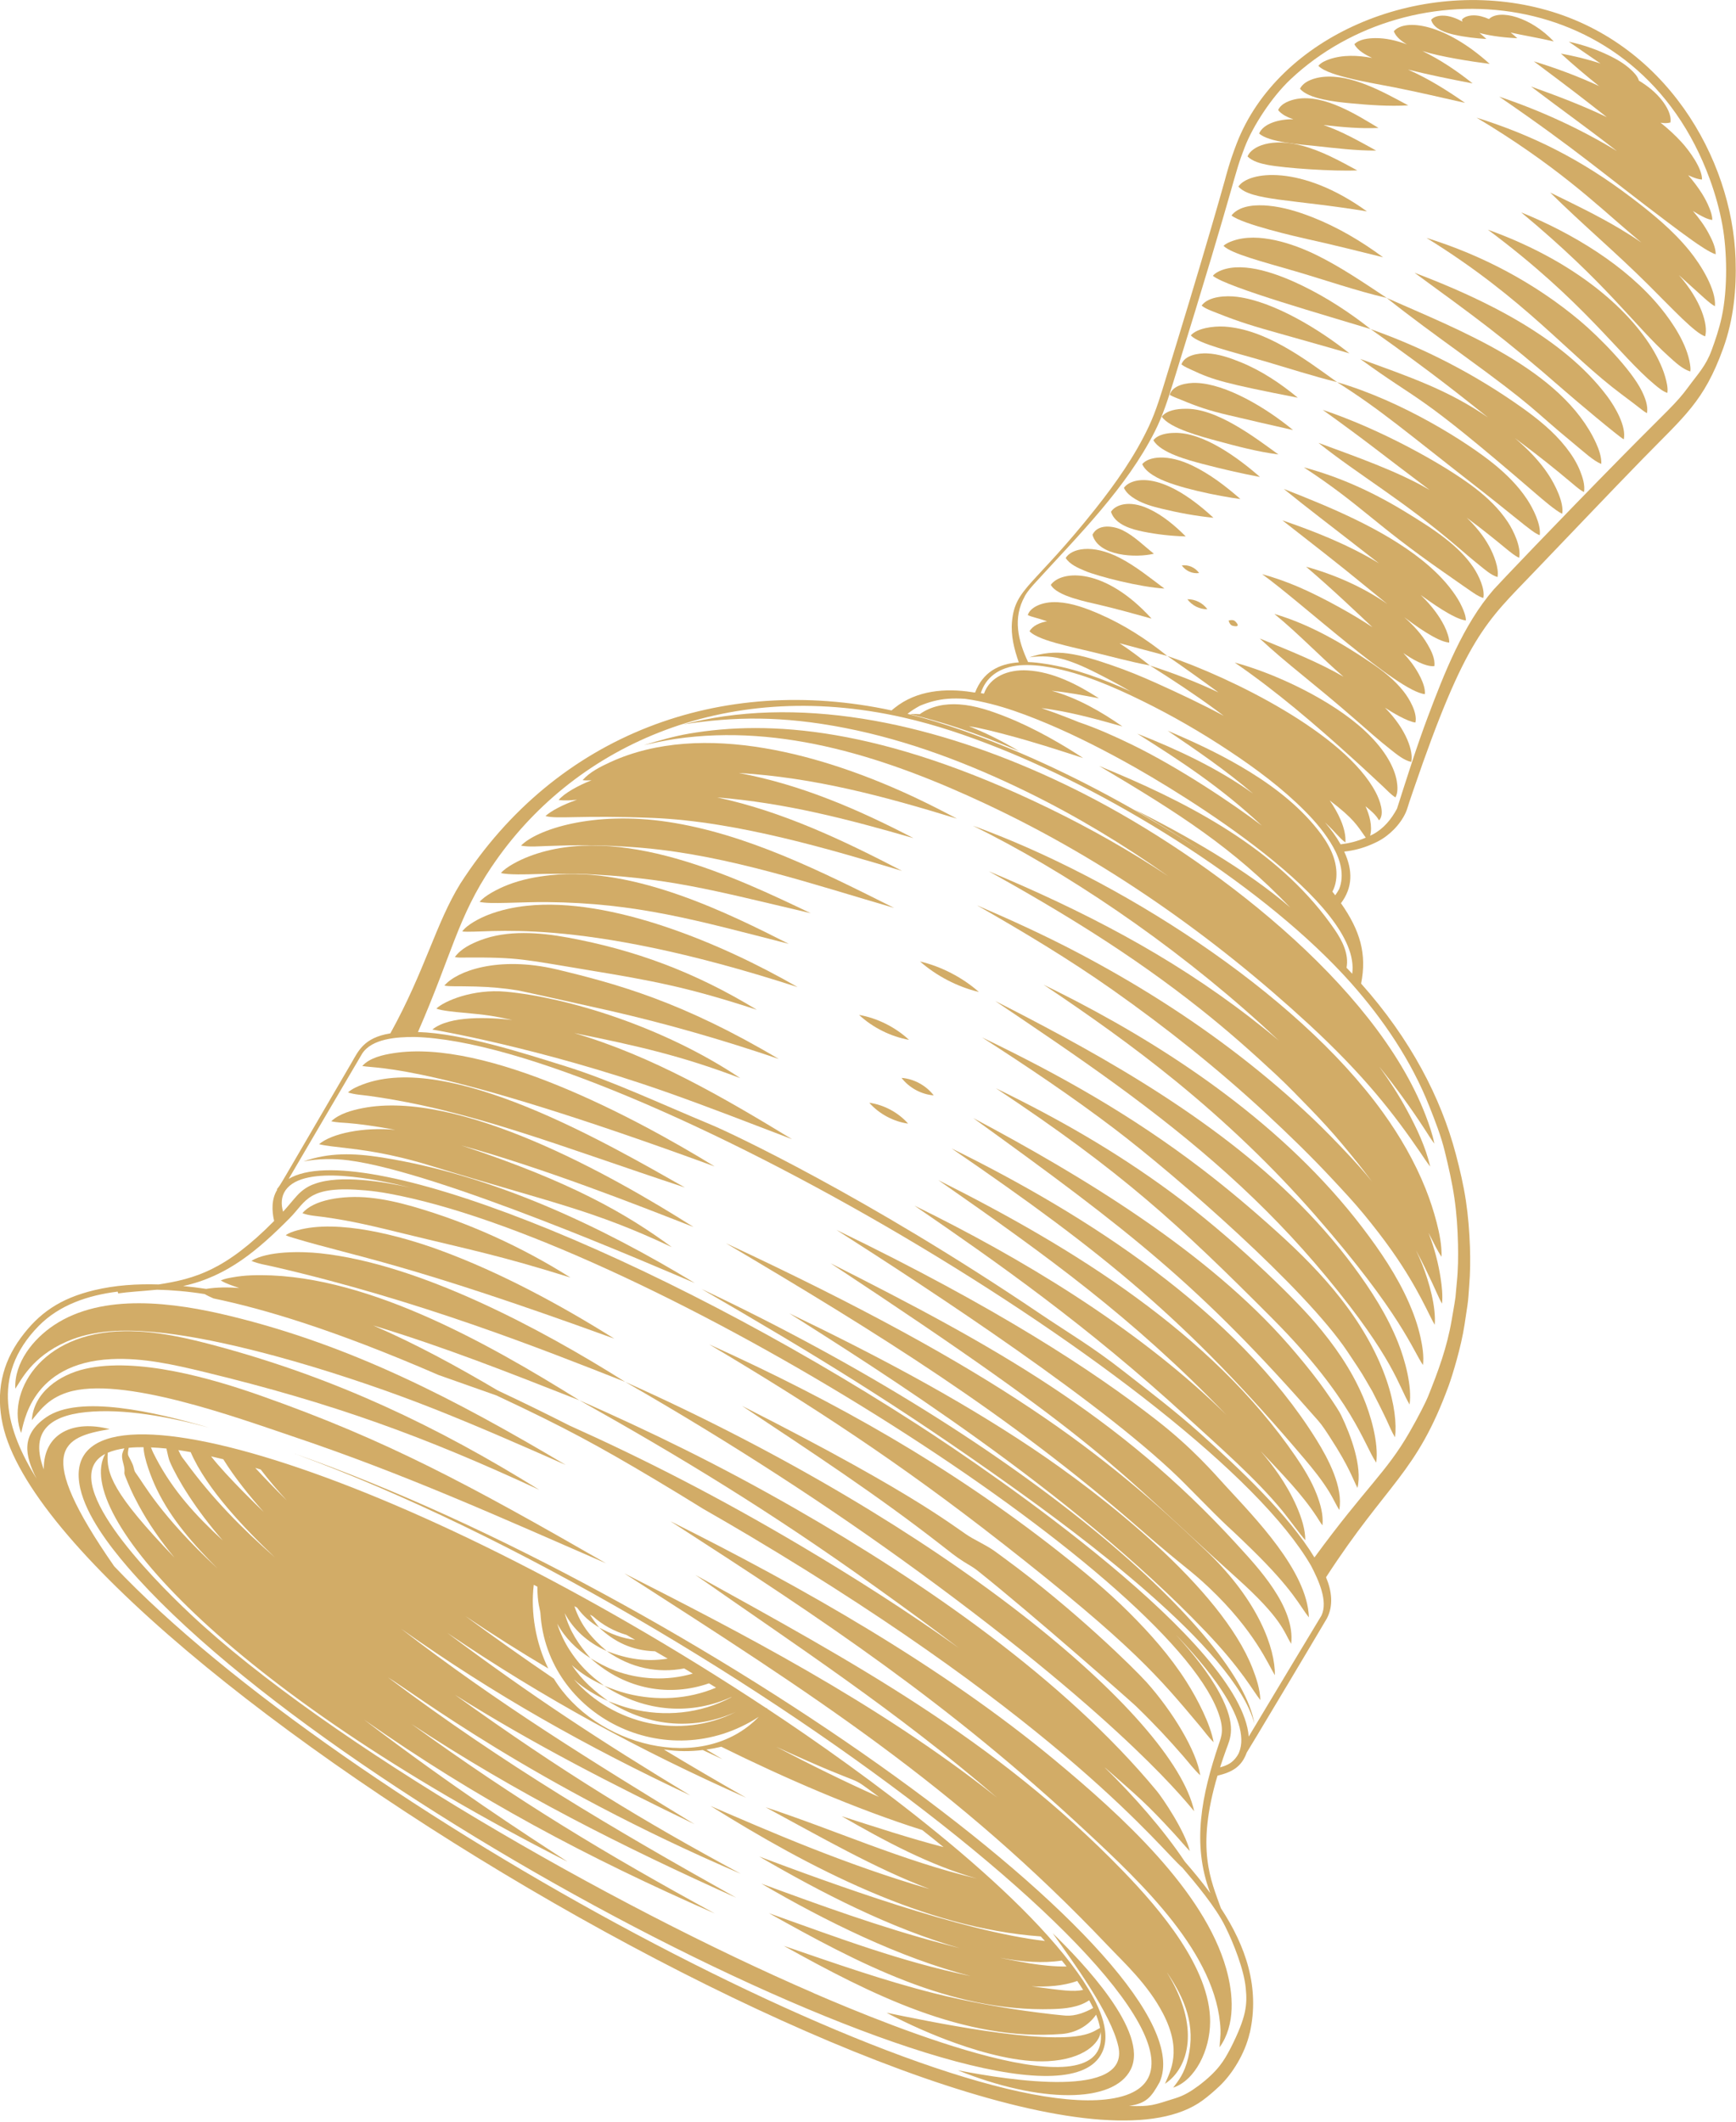 <svg width="568" height="694" viewBox="0 0 568 694" fill="none" xmlns="http://www.w3.org/2000/svg">
<g clip-path="url(#clip0_25_11282)">
<path fill-rule="evenodd" clip-rule="evenodd" d="M359.72 200.84C355.42 198.98 350.78 197.23 346.06 196.98C340.78 196.69 336.97 198.8 336.28 201.19C337.94 201.96 338.8 201.92 342.57 203.22C340.28 203.65 337.94 204.6 336.85 206.48C338.51 208.28 343.22 209.7 345.53 210.34C349.15 211.36 352.83 212.17 356.48 213.04C363.06 214.6 369.6 216.43 376.24 217.68C373.02 215.15 369.74 212.64 366.29 210.39C371.5 211.78 376.71 213.16 381.91 214.56C375.17 209.11 367.68 204.29 359.71 200.84" fill="#D2AC67"/>
<path fill-rule="evenodd" clip-rule="evenodd" d="M343.81 191.3C345.81 195 355.39 196.82 359.91 197.89C365.58 199.24 371.18 200.78 376.78 202.35C361.51 185.52 347.34 186.42 343.81 191.3Z" fill="#D2AC67"/>
<path fill-rule="evenodd" clip-rule="evenodd" d="M446.91 239.37C435.77 228.82 416.71 220.09 403.98 216.72C417.61 226.08 430.24 236.93 442.49 248.01C447.29 252.35 450.77 255.65 452.62 257.36C453.87 258.52 455.11 259.93 456.58 260.83C457.45 259.25 457.29 257.12 457 255.41C456.28 251.39 453.63 245.74 446.92 239.38" fill="#D2AC67"/>
<path fill-rule="evenodd" clip-rule="evenodd" d="M355 186.74C359.31 188.56 373.06 192.06 380.99 192.52C376.33 189.04 371.74 185.29 366.57 182.58C357.2 177.68 350.46 179.5 348.69 182.52C350.01 184.63 352.81 185.82 355.01 186.74" fill="#D2AC67"/>
<path fill-rule="evenodd" clip-rule="evenodd" d="M388.5 196.01C390 198.06 392.5 199.32 395.04 199.28C393.55 197.23 391.04 195.96 388.5 196.01Z" fill="#D2AC67"/>
<path fill-rule="evenodd" clip-rule="evenodd" d="M403.9 203.04C403.33 202.72 402.59 202.79 401.99 202.99C402.13 203.6 402.46 204.27 403.03 204.59C403.31 204.74 404.71 205.04 404.94 204.64C405.17 204.23 404.18 203.2 403.9 203.04Z" fill="#D2AC67"/>
<path fill-rule="evenodd" clip-rule="evenodd" d="M377.54 181.12C374.23 178.51 371.15 175.35 367.34 173.46C364.4 172 359.22 171.22 357.45 174.91C359.39 182.01 371.79 182.53 377.54 181.12Z" fill="#D2AC67"/>
<path fill-rule="evenodd" clip-rule="evenodd" d="M386.67 184.95C387.95 186.76 390.13 187.73 392.33 187.44C391.07 185.63 388.86 184.65 386.67 184.95Z" fill="#D2AC67"/>
<path fill-rule="evenodd" clip-rule="evenodd" d="M459.11 226C456.23 222.37 452.53 219.48 448.72 216.89C438.81 210.17 428.36 204.16 416.97 200.82C425.04 207.42 432.21 215.04 439.58 221.35C431.48 216.65 421.97 212.84 412.18 208.85C421.49 217.53 429.43 223.11 443.92 235.77C447.6 238.98 451.25 242.25 455.1 245.26C457.01 246.75 459.3 248.69 461.73 249.22C462.54 246.02 460.3 238.69 453.14 231.48C455.36 232.94 460.54 236.07 463.11 236.33C463.81 233.2 461.2 228.6 459.11 225.99" fill="#D2AC67"/>
<path fill-rule="evenodd" clip-rule="evenodd" d="M363.5 167.41C364.87 171.65 370.3 173.15 374.11 173.91C378.64 174.82 383.33 175.34 387.95 175.46C384.44 171.92 380.4 168.54 375.86 166.43C369.33 163.39 364.83 165.21 363.5 167.42" fill="#D2AC67"/>
<path fill-rule="evenodd" clip-rule="evenodd" d="M466.2 227.03C466.49 223.95 463.74 219.34 461.89 216.86C461.04 215.73 460.12 214.65 459.16 213.61C461.7 215.39 466.21 218.15 469.3 217.9C469.64 215.49 468.27 212.8 467.09 210.78C465.12 207.39 462.39 204.47 459.46 201.89C462.42 204.12 470.14 209.9 474.17 210.19C474.22 209.3 473.96 208.37 473.7 207.54C473.11 205.64 472.18 203.87 471.12 202.19C469.36 199.41 467.19 196.9 464.83 194.61C467.82 196.76 475.73 202.54 479.62 202.95C479.62 201.45 478.95 199.86 478.35 198.52C477.54 196.71 476.45 195.01 475.28 193.41C472.46 189.54 468.95 186.16 465.22 183.18C452.44 172.98 435.31 165.9 420.04 159.93C428.78 167 433.07 170.14 451.17 184.25C440.81 177.95 429.5 173.6 419.58 170.2C443.92 189.2 438.75 185.28 453.91 197.56C446.04 192.04 436.54 187.89 427.34 185.38C435.93 192.69 444.23 200.65 449.07 205.18C443.67 201.52 433.17 195.55 424.77 191.95C420.92 190.3 416.99 188.92 412.95 187.8C425.83 197.06 457.38 226.24 466.21 227.05" fill="#D2AC67"/>
<path fill-rule="evenodd" clip-rule="evenodd" d="M367.74 159.58C368.47 161.23 370.12 162.47 371.64 163.36C374.17 164.84 377.02 165.65 379.84 166.34C385.47 167.71 391.26 168.79 397.03 169.36C379.25 152.91 369.67 156.7 367.74 159.58Z" fill="#D2AC67"/>
<path fill-rule="evenodd" clip-rule="evenodd" d="M373.73 151.83C374.58 153.8 376.74 155.22 378.56 156.2C384.62 159.5 399 162.35 405.85 163.23C401.09 159.06 395.9 155.08 390.18 152.32C382.09 148.4 375.77 149.3 373.72 151.83" fill="#D2AC67"/>
<path fill-rule="evenodd" clip-rule="evenodd" d="M384.34 141.6C382.08 141.6 378.86 142.06 377.38 144C379.66 148.11 388.9 150.55 393.4 151.73C399.63 153.37 405.92 154.82 412.25 156.02C405.14 149.78 393.76 141.4 384.35 141.59" fill="#D2AC67"/>
<path fill-rule="evenodd" clip-rule="evenodd" d="M397.91 144.13C404.61 145.95 411.38 147.76 418.28 148.65C411.1 143.49 398.01 133.29 387.59 133.72C385.2 133.72 381.69 134.21 380.12 136.29C382.7 140.13 393.44 142.91 397.91 144.13Z" fill="#D2AC67"/>
<path fill-rule="evenodd" clip-rule="evenodd" d="M472.55 187.29C482.46 194.2 483.28 194.96 485.33 195.59C485.92 192.65 483.85 188.26 482.1 185.64C479.63 181.95 476.38 178.87 472.9 176.16C468.78 172.94 464.29 170.17 459.83 167.44C449.22 160.96 438.32 155.99 426.6 152.87C445.62 165.36 448.89 170.81 472.54 187.29" fill="#D2AC67"/>
<path fill-rule="evenodd" clip-rule="evenodd" d="M401.96 135.8C408.99 137.44 416.02 139.1 423.07 140.67C414.28 133.39 401.17 125.56 391.35 125.25C388.55 125.16 383.64 125.86 382.73 129.15C383.88 129.84 385.24 130.27 386.47 130.79C391.8 133.02 395.69 134.34 401.96 135.8Z" fill="#D2AC67"/>
<path fill-rule="evenodd" clip-rule="evenodd" d="M493.29 170.68C490.45 166.37 486.68 162.78 482.61 159.65C472.39 151.79 451.19 140.16 432.78 134.07C447.23 144.41 451.92 148.37 467.75 160.26C457.26 154.12 443.85 149.47 431.38 144.86C444.85 155.57 458.72 163.37 476.72 178.73C479.13 180.79 481.54 182.88 484.02 184.86C485.78 186.26 487.77 188.08 489.97 188.75C490.52 185.89 488.74 181.45 487.31 178.8C485.4 175.26 482.78 172.11 479.88 169.31C491.99 178.35 494.47 181.36 497.05 182.44C497.78 179 495.27 173.67 493.3 170.68" fill="#D2AC67"/>
<path fill-rule="evenodd" clip-rule="evenodd" d="M424.62 130.09C419.04 125.45 412.8 121.29 406.07 118.53C402.53 117.08 398.69 115.73 394.84 115.59C392.12 115.49 387.61 116.14 386.55 119.2C387.59 120.01 388.92 120.54 390.1 121.09C396.84 124.27 401.05 125.49 424.62 130.09Z" fill="#D2AC67"/>
<path fill-rule="evenodd" clip-rule="evenodd" d="M484.88 160.62C488.29 163.28 491.65 165.99 495.01 168.7C500.88 173.43 502.29 174.5 503.78 175.06C504.28 171.59 501.58 166.22 499.53 163.16C496.65 158.86 492.95 155.18 488.96 151.92C480.32 144.86 459.09 131.28 437.46 125C451.74 134.02 459.62 140.94 484.88 160.63" fill="#D2AC67"/>
<path fill-rule="evenodd" clip-rule="evenodd" d="M413.38 118.04C421.4 120.39 429.35 122.97 437.47 124.99C426.73 117.24 414.03 107.72 400.68 106.83C396.85 106.61 391.58 107.38 389.62 109.72C392.25 112.51 403.24 115.07 413.39 118.05" fill="#D2AC67"/>
<path fill-rule="evenodd" clip-rule="evenodd" d="M418.47 109.04C426.16 111.19 433.84 113.39 441.52 115.58C431.55 107.63 416.73 98.64 404.87 97.1C401.13 96.61 395.51 96.92 393.26 99.82C393.22 99.87 393.19 99.91 393.16 99.96C394.56 101.09 396.51 101.72 398.16 102.38C405.62 105.38 410.81 106.89 418.47 109.04Z" fill="#D2AC67"/>
<path fill-rule="evenodd" clip-rule="evenodd" d="M486.92 136.59C473.85 127.62 462.04 123.58 445.04 117.4C465.54 132.33 462.52 127.01 502.47 161.44C504.49 163.18 509.09 167.16 511.13 168.05C511.79 164.49 508.84 158.59 506.67 155.29C503.68 150.72 499.8 146.85 495.67 143.31C499.61 146.27 504.72 150.1 510.07 154.5C515.49 158.95 516.66 160.17 518.27 160.95C518.66 158.66 517.8 156.08 516.97 153.99C515.85 151.18 514.17 148.61 512.31 146.24C508.28 141.13 503.11 136.98 497.83 133.23C482.68 122.48 466 113.85 448.47 107.66C469.93 122.83 478.65 130.07 486.92 136.6" fill="#D2AC67"/>
<path fill-rule="evenodd" clip-rule="evenodd" d="M448.47 107.65C441.56 102.19 434.04 97.29 426.11 93.44C418.66 89.82 407.21 85.4 399.55 88.44C398.57 88.83 397.5 89.38 396.84 90.22C401.33 93.97 434.54 103.37 448.47 107.65Z" fill="#D2AC67"/>
<path fill-rule="evenodd" clip-rule="evenodd" d="M514.46 144.71C518.01 147.63 521.46 150.85 523.92 151.74C524.05 149.53 523.12 146.92 522.22 144.96C511.17 120.76 477.24 107.89 453.72 97.46C461.59 103.72 469.71 109.62 477.85 115.53C503.45 134.13 500.87 133.54 514.46 144.71Z" fill="#D2AC67"/>
<path fill-rule="evenodd" clip-rule="evenodd" d="M423.51 88.64C433.34 91.51 443.91 95.18 453.73 97.45C446.3 92.54 438.91 87.46 430.91 83.51C423.03 79.62 411.64 75.85 403.37 78.78C402.33 79.15 401.13 79.63 400.32 80.42C402.92 83.01 413.24 85.64 423.5 88.64" fill="#D2AC67"/>
<path fill-rule="evenodd" clip-rule="evenodd" d="M525.81 129.55C511.27 110.21 485.3 97.73 462.82 89.22C482.25 103.44 491.5 109.95 511.71 127.64C515.47 130.93 529.62 142.83 531.28 143.71C532.18 139.49 528.49 133.12 525.81 129.55Z" fill="#D2AC67"/>
<path fill-rule="evenodd" clip-rule="evenodd" d="M428.44 78.36C436.5 80.16 444.51 82.16 452.52 84.15C445.39 78.87 437.54 74.23 429.24 70.99C424.72 69.23 419.91 67.75 415.06 67.29C411.27 66.93 406.04 67.07 403.24 70.1C403.13 70.22 403.02 70.35 402.93 70.49C406.59 73.38 423.97 77.37 428.44 78.37" fill="#D2AC67"/>
<path fill-rule="evenodd" clip-rule="evenodd" d="M537.17 127.88C533.7 120.84 523.18 110.17 516.95 104.94C502.26 92.62 485.03 83.49 466.74 77.82C499.34 98 513.04 115.93 530.6 129C537.68 134.27 537.36 134.3 538.86 135.15C539.33 132.75 538.2 129.97 537.17 127.88Z" fill="#D2AC67"/>
<path fill-rule="evenodd" clip-rule="evenodd" d="M447.24 69.14C425.75 53.62 408.4 56.06 405.19 61.04C409.31 65.64 422.79 65.13 447.24 69.14Z" fill="#D2AC67"/>
<path fill-rule="evenodd" clip-rule="evenodd" d="M544.84 123.28C544.3 121.33 543.48 119.43 542.59 117.61C535.89 104.04 517.97 86.3 486.83 75.14C518.36 98.62 529.81 116.23 541.45 125.86C542.66 126.86 544.03 128.01 545.54 128.52C545.8 126.83 545.29 124.89 544.84 123.28Z" fill="#D2AC67"/>
<path fill-rule="evenodd" clip-rule="evenodd" d="M444.09 55.74C438.28 52.59 432.38 49.33 425.96 47.63C416.18 45.03 409.55 47.78 408.17 51.17C409.79 52.81 412.55 53.51 414.73 53.93C420.51 55.03 436.28 56.09 444.09 55.74Z" fill="#D2AC67"/>
<path fill-rule="evenodd" clip-rule="evenodd" d="M543.39 100.76C532.05 86.83 514.29 76.18 497.71 69.47C525.88 92.85 534.51 106.25 546.13 116.7C548.11 118.48 550.43 120.71 553.05 121.51C553.19 120.68 553.06 119.8 552.93 118.98C551.91 112.6 547.45 105.75 543.39 100.76Z" fill="#D2AC67"/>
<path fill-rule="evenodd" clip-rule="evenodd" d="M430.61 47.78C437.13 48.47 443.69 49.3 450.27 49.25C444.69 46.19 439.06 42.95 433.01 40.89C439.11 41.58 445.15 42.13 451.03 41.85C444.32 37.82 433.35 30.74 424.26 32.37C422.1 32.76 419.15 33.8 418.19 36C419.35 37.5 421.35 38.4 423.17 39.01C418.52 38.94 413.37 40.4 411.97 43.66C415.06 46.56 425.62 47.25 430.62 47.78" fill="#D2AC67"/>
<path fill-rule="evenodd" clip-rule="evenodd" d="M441.78 33.78C448.07 34.36 454.44 34.83 460.76 34.47C452.51 30.04 442.15 24.19 432.83 25.16C430.26 25.43 426.58 26.48 425.34 29.04C428.17 32.39 437 33.33 441.77 33.77" fill="#D2AC67"/>
<path fill-rule="evenodd" clip-rule="evenodd" d="M533.61 64.52C517.46 52.26 501.68 44.31 483.11 38.48C508.98 53.95 522.37 66.86 532.53 75.51C534.03 76.79 535.53 78.06 537.03 79.33C534.73 77.73 532.37 76.24 529.99 74.82C522.62 70.44 514.9 66.72 507.2 62.98C518.57 74.15 528.37 82.27 539.4 93.25C547.49 101.3 554.47 108.86 557.9 110.03C558.97 106.34 556.61 98.24 549.3 89.98C557.6 97.43 559.31 99.23 561.11 100.16C561.56 94.81 556.61 86.74 552.74 81.98C547.28 75.25 540.48 69.73 533.61 64.51" fill="#D2AC67"/>
<path fill-rule="evenodd" clip-rule="evenodd" d="M441.14 25.51C446.03 26.76 451.04 27.55 455.99 28.53C463.81 30.08 471.58 31.89 479.35 33.65C473.44 29.54 467.29 25.67 460.69 22.77C467.68 24.5 474.75 25.94 481.82 27.28C476.76 23.24 471.26 19.52 465.39 16.69C471.19 18.54 481.15 20.1 487.41 20.9C472.87 7.74 459.75 5.95 456.04 10.22C456.71 12.09 458.63 13.52 460.34 14.52C457.02 13.29 453.5 12.43 449.95 12.47C447.74 12.5 444.76 12.8 443.13 14.46C444.2 16.55 446.83 17.95 448.94 18.96C444.28 18.05 439.33 17.87 434.88 19.41C433.69 19.82 432.17 20.5 431.36 21.53C433.21 23.51 438.5 24.84 441.12 25.51" fill="#D2AC67"/>
<path fill-rule="evenodd" clip-rule="evenodd" d="M475.86 11.36C479.28 12.13 482.83 12.54 486.33 12.75C485.6 12.07 484.83 11.4 484.05 10.76C486.42 11.45 490.65 12.23 496.45 12.51C495.75 11.87 495.02 11.24 494.26 10.64C497.44 11.4 503.59 12.41 508.38 13.56C500.88 5.6 490.64 2.87 487.17 6.23C485.53 5.51 483.77 4.98 481.97 5.03C480.7 5.06 479.15 5.41 478.3 6.44C478.36 6.66 478.44 6.87 478.54 7.07C476.5 5.99 474.27 5.07 471.94 5.11C470.67 5.13 469.11 5.46 468.26 6.48C469.07 9.55 473.21 10.77 475.86 11.37" fill="#D2AC67"/>
<path fill-rule="evenodd" clip-rule="evenodd" d="M523.37 28.23C516.42 24.99 509.2 22.3 501.86 20.07C514.65 29.64 517.67 31.98 525.72 38.31C517.64 34.43 509.39 31.33 500.93 28.3C511.15 36.07 518.89 41.52 529.05 49.42C516.95 42.06 503.9 36.11 490.53 31.62C516.64 49.56 523.9 56.35 545.94 72.92C548.52 74.86 551.1 76.79 553.73 78.65C555.49 79.89 559.4 82.62 561.36 83.17C561.36 80.9 560.19 78.49 559.16 76.54C557.75 73.86 555.94 71.4 553.98 69.11C553.95 69.07 553.92 69.04 553.88 69C554.5 69.39 555.12 69.77 555.76 70.13C557.11 70.88 558.68 71.75 560.24 71.95C560.26 70.61 559.76 69.21 559.27 67.99C558.63 66.38 557.82 64.85 556.91 63.39C555.57 61.24 554.02 59.22 552.35 57.31C552.98 57.6 553.62 57.88 554.27 58.11C555.1 58.41 555.99 58.69 556.88 58.72C556.97 55.08 552.75 49.32 550.23 46.55C548.11 44.23 545.79 42.1 543.32 40.14C544.42 40.32 545.52 40.35 546.54 40.07C546.95 37.59 545.32 34.83 543.87 32.94C541.82 30.25 539.11 28.12 536.22 26.37C535.86 24.98 534.59 23.69 533.59 22.77C531.54 20.87 529.09 19.42 526.58 18.21C522.39 16.17 517.86 14.61 513.29 13.64C516.75 16.01 520.18 18.42 523.66 20.77C519.42 19.37 515.05 18.32 510.71 17.53C514.78 21.23 519.01 24.82 523.34 28.27" fill="#D2AC67"/>
<path fill-rule="evenodd" clip-rule="evenodd" d="M317.22 237.63C317.15 237.6 317.08 237.58 317.01 237.55C321.23 238.21 325.4 239.32 329.51 240.4C337.9 242.6 346.15 245.27 354.4 247.96C350.75 245.55 347 243.29 343.17 241.17C338.61 238.65 333.92 236.36 329.07 234.44C324.22 232.53 319.14 230.76 313.9 230.41C309.32 230.1 304.69 230.9 300.92 233.61C299.86 233.53 298.78 233.51 297.71 233.58C302.82 234.81 307.88 236.25 312.87 237.88C319.84 240.16 326.69 242.8 333.43 245.7C328.24 242.6 322.83 239.82 317.21 237.63" fill="#D2AC67"/>
<path fill-rule="evenodd" clip-rule="evenodd" d="M187.97 337.93C208.82 342.15 223.02 345.37 242.22 352.66C217 335.73 185.33 326.18 165.49 324.38C154.72 323.4 145.29 327.45 142.77 329.91C144.54 330.62 149.23 331.04 151.12 331.21C159.06 331.94 161.42 332.26 167.56 333.63C160.24 332.77 147.17 332.1 141.45 336.76C141.45 336.76 176.53 342.63 217.71 357.1C231.62 361.99 245.36 367.37 259.13 372.62C236.68 358.94 213.42 345.43 187.97 337.94" fill="#D2AC67"/>
<path fill-rule="evenodd" clip-rule="evenodd" d="M388.46 463.62C398.66 472.98 411.03 483.73 419.6 494.21C421.89 497.01 425.63 502.25 427.08 503.77C427.11 497.18 422.4 488.11 418.37 482.27C416.55 479.62 414.56 477.1 412.48 474.65C419.74 482.41 425.99 488.7 430.88 496.2C431.48 497.12 432.03 498.08 432.69 498.95C433.05 495.52 432.01 491.88 430.78 488.72C429.06 484.31 426.56 480.26 423.9 476.37C396.28 436.05 351.26 408.18 306.99 386.01C343.02 411.11 370.32 430.77 401.22 462.76C400.5 462.06 399.78 461.36 399.06 460.67C371.03 433.75 333.95 411.34 299.18 394.35C325.76 412.6 355.48 433.35 388.46 463.61" fill="#D2AC67"/>
<path fill-rule="evenodd" clip-rule="evenodd" d="M181.99 317.05C162.88 312.6 149.39 317.66 145.4 322.38C147.28 322.76 149.3 322.51 155.7 322.69C160.3 322.82 164.9 323.21 169.44 323.96C170.69 324.17 198.99 330.48 199.84 330.68C218.45 334.94 236.73 340.22 254.79 346.38C223.29 327.66 201.86 321.81 181.98 317.05" fill="#D2AC67"/>
<path fill-rule="evenodd" clip-rule="evenodd" d="M297.12 367.53C293.94 363.9 289.2 361.36 284.42 360.71C287.62 364.34 292.33 366.87 297.12 367.53Z" fill="#D2AC67"/>
<path fill-rule="evenodd" clip-rule="evenodd" d="M426.64 477C429.63 480.53 432.54 484.13 434.96 488.08C436.12 489.97 437.03 492.01 438.19 493.9C439.55 486.57 434.62 477.18 430.68 470.86C404.59 428.95 355.63 397.41 311.33 375.64C361.22 409.81 388.37 431.85 426.64 477Z" fill="#D2AC67"/>
<path fill-rule="evenodd" clip-rule="evenodd" d="M191.54 317.17C213.57 320.77 225.21 322.96 247.63 330.3C227.19 317.83 207.56 310.69 185.78 306.67C176.51 304.96 166.01 304.16 157.18 307.54C154.22 308.67 150.68 310.37 148.83 313.07C149.97 313.29 151.16 313.22 152.31 313.21C169.87 313.08 171.51 313.88 191.54 317.16" fill="#D2AC67"/>
<path fill-rule="evenodd" clip-rule="evenodd" d="M305.5 358.3C303.03 355.06 299.03 352.88 294.97 352.57C297.45 355.81 301.43 357.97 305.5 358.3Z" fill="#D2AC67"/>
<path fill-rule="evenodd" clip-rule="evenodd" d="M318.38 365.68C369.92 402.85 392.44 420.33 431.24 464.63C432.71 466.31 433.9 468.2 435.12 470.07C441.59 479.99 442.66 483.92 444.15 486.68C445.8 479.7 441.95 469.42 438.82 462.94C437.67 460.55 432.94 453.88 431.59 452.09C428.5 447.97 425.23 444.01 421.85 440.12C395.18 409.48 354.12 384.67 318.37 365.68" fill="#D2AC67"/>
<path fill-rule="evenodd" clip-rule="evenodd" d="M260.97 322.88C236.35 308.66 199.77 293.3 172.28 296.29C168 296.75 163.75 297.68 159.73 299.24C157.04 300.28 152.82 302.43 151.24 304.67C158.8 305.58 187.28 298.98 260.97 322.88Z" fill="#D2AC67"/>
<path fill-rule="evenodd" clip-rule="evenodd" d="M281.08 331.97C285.53 336.11 291.44 339.06 297.42 340.13C292.99 335.99 287.05 333.02 281.08 331.97Z" fill="#D2AC67"/>
<path fill-rule="evenodd" clip-rule="evenodd" d="M445.89 456.72C442.09 447.85 436.47 439.81 430.2 432.52C422.32 423.37 402.6 404.28 383.17 390C364.52 376.29 346.13 365.85 325.85 355.97C367.15 383.39 385.33 400.19 416.31 431.29C442.69 457.78 446.25 472.53 450.29 478.42C451.14 471.94 448.48 462.75 445.9 456.72" fill="#D2AC67"/>
<path fill-rule="evenodd" clip-rule="evenodd" d="M178.89 295.07C208.37 295.34 227.87 301.02 258.07 308.73C239.14 299.14 207.61 283.27 180.25 286.25C175.42 286.77 170.69 287.67 166.15 289.44C162.81 290.74 158.6 292.97 156.92 294.99C160.03 295.85 170.52 294.99 178.89 295.07Z" fill="#D2AC67"/>
<path fill-rule="evenodd" clip-rule="evenodd" d="M438.72 424.8C432.51 416.88 425.38 409.75 417.92 403.02C409.9 395.78 401.63 388.77 393.04 382.22C370 364.65 346.92 351.65 321.31 339.33C336.11 348.85 350.7 358.64 364.72 369.29C384.74 384.5 427.06 421.39 440.92 442.17C446.74 450.89 445.2 448.61 449 455.09C450.62 458.23 452.22 461.38 453.72 464.57C454.6 466.43 455.35 468.39 456.44 470.13C457.51 461.41 453.9 444.18 438.72 424.81" fill="#D2AC67"/>
<path fill-rule="evenodd" clip-rule="evenodd" d="M175.09 285.92C179.82 285.76 184.54 285.84 189.27 285.8C218.45 286.98 232.63 291.06 265.24 298.7C240.82 287 202.64 268.87 173.17 280.1C169.83 281.37 165.59 283.57 163.9 285.56C166.11 286.2 172.79 286 175.09 285.92Z" fill="#D2AC67"/>
<path fill-rule="evenodd" clip-rule="evenodd" d="M301.02 314.49C306.43 319.24 313.29 322.8 320.3 324.48C314.91 319.72 308.02 316.15 301.02 314.49Z" fill="#D2AC67"/>
<path fill-rule="evenodd" clip-rule="evenodd" d="M457.48 439.25C453.92 430.29 448.65 422.07 442.93 414.34C430.78 397.91 415.72 383.76 399.42 371.52C383 359.19 365.39 348.56 347.34 338.79C340.16 334.9 332.93 331.11 325.64 327.44C338.88 336.37 352.14 345.28 365.05 354.68C391.2 373.73 413.73 393.14 434.05 417.72C456.24 444.57 457.52 453.27 461.2 459.4C462.04 453.43 459.72 444.9 457.47 439.24" fill="#D2AC67"/>
<path fill-rule="evenodd" clip-rule="evenodd" d="M210.95 277.41C238.54 279.9 266.16 289.29 292.55 296.98C268.64 285 244.3 272.74 218.53 268.84C194.01 265.13 175.53 271.38 170.47 276.61C173.38 277.13 176.57 276.78 179.5 276.71C184.96 276.57 195.45 276.01 210.95 277.41Z" fill="#D2AC67"/>
<path fill-rule="evenodd" clip-rule="evenodd" d="M461 426.16C457.11 417.3 451.61 409.19 445.76 401.52C433.09 384.92 417.7 370.52 401.04 357.98C385.66 346.4 369.17 336.35 352.11 327.46C348.57 325.62 345.01 323.84 341.43 322.08C356.25 331.99 370.78 342.29 384.61 353.56C401.05 366.96 416.44 381.62 430.4 397.6C458.64 429.92 462.35 441.91 465.59 446.49C465.93 443.51 465.4 440.32 464.77 437.42C463.92 433.55 462.59 429.79 461 426.16Z" fill="#D2AC67"/>
<path fill-rule="evenodd" clip-rule="evenodd" d="M178.48 266.94C182.63 267.99 189.69 266.58 213.53 267.54C241.48 268.66 272.97 278.25 295.13 284.86C275.89 274.85 255.9 265.36 234.62 260.83C256.81 262.61 277.32 267.9 298.87 274.15C280.68 264.68 261.97 256.61 241.72 252.84C266.33 254.33 288.83 260.32 313.11 267.78C308.81 265.5 304.48 263.28 300.08 261.19C270 246.93 229.92 235.41 199.67 249.3C196.53 250.74 192.93 252.54 190.62 255.18C191.57 255.31 192.56 255.3 193.55 255.23C189.35 256.84 184.58 259.46 182.79 261.67C184.73 261.94 186.8 261.78 188.8 261.6C184.2 263.13 180.04 265.42 178.49 266.92" fill="#D2AC67"/>
<path fill-rule="evenodd" clip-rule="evenodd" d="M318.47 270.17C348.13 284.77 382.83 307.94 413.19 335.54C414.94 337.13 416.67 338.73 418.39 340.35C415.36 337.8 412.28 335.33 409.15 332.92C382.3 312.21 354.07 297.8 323.55 285C347.04 298.12 369.79 311.79 393.01 330.23C401.49 336.96 409.59 344.12 417.5 351.5C421.39 355.12 425.07 358.97 428.77 362.77C432.33 366.43 435.79 370.22 439.07 374.13C442.44 378.14 445.73 382.24 448.87 386.45C446.23 383.16 443.38 380.02 440.49 376.96C437 373.27 433.47 369.62 429.79 366.11C422.21 358.89 414.23 352.08 405.96 345.67C389.13 332.63 371.05 321.28 352.21 311.4C341.58 305.83 330.69 300.86 319.67 296.13C334.81 304.78 349.77 313.74 364.03 323.79C381.57 336.15 398.32 349.48 414.06 364.06C421.59 371.04 428.99 378.22 435.99 385.74C439.47 389.48 442.95 393.18 446.2 397.13C449.42 401.04 452.54 405.04 455.46 409.19C464.25 421.68 467.63 430.44 469.43 433.33C469.9 427.53 467.6 419.26 465.31 413.54C464.69 411.99 464 410.47 463.29 408.97C464.33 410.9 465.34 412.84 466.3 414.81C470.27 422.96 470.6 424.35 471.82 426.41C472.08 423.65 471.77 420.77 471.35 418.04C470.62 413.24 469.37 408.47 467.65 403.93C467.56 403.7 467.46 403.47 467.37 403.23C467.58 403.63 467.8 404.03 468.01 404.44C469.17 406.66 470.24 409.02 471.66 411.09C471.75 407.36 470.98 403.44 470.05 399.84C469.07 396.09 467.87 392.41 466.43 388.81C462.88 379.95 458.05 371.6 452.47 363.86C423.91 324.22 365.23 287.03 318.46 270.14" fill="#D2AC67"/>
<path fill-rule="evenodd" clip-rule="evenodd" d="M322.84 263.1C361.81 281.39 397.14 306.4 428.14 334.95C446.24 351.62 456.26 364.58 464.61 376.82C465.7 378.42 466.74 380.06 467.95 381.58C466.45 375.13 463.49 368.93 460.35 363.14C457.67 358.2 454.61 353.46 451.29 348.91C456.6 355.48 461.56 362.32 466.2 369.44C467.22 371 468.18 372.61 469.31 374.09C468.68 370.94 467.61 367.87 466.47 364.89C449.9 321.69 395.38 280.45 354.7 259.69C319.17 241.56 276.43 228.68 236.89 234.3C232.36 234.94 227.92 235.91 223.47 236.95C240.3 234.38 255.79 234.08 276.5 238.12C297.18 242.16 317.09 249.77 335.98 259C352.13 266.89 367.57 276.23 382.25 286.6C369.77 278.35 356.72 270.95 343.25 264.41C288.16 237.65 251.49 235.52 225.49 239.96C220.44 240.82 215.56 242.28 210.66 243.71C214.11 242.98 217.55 242.2 221.04 241.69C256.08 236.59 290.62 247.98 322.83 263.09" fill="#D2AC67"/>
<path fill-rule="evenodd" clip-rule="evenodd" d="M132.2 403.53C153.84 408.82 163.11 410.52 186.64 417.88C170.36 407.61 152.87 399.78 135.34 394.72C130.61 393.36 125.81 392.25 120.91 391.76C112.01 390.87 102.43 392.52 98.96 396.83C101.06 397.64 103.59 397.75 105.8 398.06C115.23 399.37 122.01 401.04 132.2 403.53Z" fill="#D2AC67"/>
<path fill-rule="evenodd" clip-rule="evenodd" d="M327.74 504.6C371.12 538.58 379.19 548.65 392.62 564.6C394.1 566.36 395.43 568.27 397.08 569.87C396.05 564.04 391.89 555.87 388.14 549.99C382.88 541.73 376.39 534.4 369.48 527.5C362.28 520.31 354.37 513.81 346.37 507.53C310.73 479.56 273.5 458.46 232.03 439.74C265.5 459.61 294.39 478.49 327.73 504.61" fill="#D2AC67"/>
<path fill-rule="evenodd" clip-rule="evenodd" d="M201.03 437.9C183.34 426.79 163.52 416.11 143.98 408.95C130.98 404.18 110.5 398.68 97.25 402.44C95.98 402.8 94.57 403.24 93.49 404.03C94.37 404.45 95.33 404.72 96.27 405C116.72 411.15 132.64 413.01 201.04 437.89" fill="#D2AC67"/>
<path fill-rule="evenodd" clip-rule="evenodd" d="M374.99 550.09C371.33 546.01 351.7 526.58 328.73 509.78C323.99 506.31 325.25 507.02 318.04 503.08C313.06 500.36 302.9 490.32 242.76 459.85C265.88 475.21 286.68 488.81 307.84 505.3C310.32 507.24 312.72 509.2 315.39 510.87C316.82 511.77 318.38 512.59 319.7 513.64C338.04 528.25 370.2 556.66 371.63 558.04C378.08 564.3 382.38 568.96 387.09 574.37C388.92 576.47 390.65 578.79 392.7 580.69C391.57 572.85 383.76 559.86 375.01 550.09" fill="#D2AC67"/>
<path fill-rule="evenodd" clip-rule="evenodd" d="M204.57 452.02C176.85 434.52 137.14 413.36 104.72 409.94C98.5 409.29 87.56 409.15 82.26 412.42C84.54 413.41 87.2 413.79 89.61 414.35C137.17 425.33 177.24 441.25 204.58 452.02" fill="#D2AC67"/>
<path fill-rule="evenodd" clip-rule="evenodd" d="M300.05 513.74C369.5 564.44 389.37 591.06 390.73 592.45C383.99 561.17 308.77 498.58 204.57 452.02C239.42 472.02 271.64 493 300.05 513.75" fill="#D2AC67"/>
<path fill-rule="evenodd" clip-rule="evenodd" d="M394.28 533.46C406.56 546.31 409.98 553.17 412.37 556.08C412.26 552.49 411.07 548.89 409.77 545.58C399.53 519.56 361.11 489.31 337.7 473.68C312.31 456.73 285.65 442.79 258.25 429.59C286.25 447.38 350.12 487.27 394.28 533.47" fill="#D2AC67"/>
<path fill-rule="evenodd" clip-rule="evenodd" d="M226.87 401.32C199.68 384.06 149.98 356.29 118.58 362.48C115.1 363.17 111.06 364.27 108.38 366.75C110.1 367.18 112 367.2 113.76 367.34C117.26 367.62 122.75 368.32 129.34 369.57C118.85 368.6 108.6 370.73 104.4 374.25C105.86 374.72 111.1 375.28 112.65 375.45C117.86 376.09 127.1 377.06 140.9 381.3C180.82 393.56 193.67 395.61 219.8 407.93C204.96 397.01 186.89 386.56 150.93 374.66C177.88 382.11 207.75 393.86 226.86 401.33" fill="#D2AC67"/>
<path fill-rule="evenodd" clip-rule="evenodd" d="M372.88 500.01C387.6 512.86 389.16 513.22 395.67 519.39C410.59 533.53 414.98 544.55 417.13 547.96C417.25 539.25 411.85 523.77 394.91 507.51C361.57 475.51 327.35 448.54 237.46 406.63C287.06 436 329.56 462.19 372.88 500.01Z" fill="#D2AC67"/>
<path fill-rule="evenodd" clip-rule="evenodd" d="M224.03 388.39C198.11 373.71 146.89 343.96 118.72 354.71C117.04 355.35 115.22 356.1 113.86 357.33C116.04 358.06 118.53 358.15 120.8 358.47C153.95 363.08 182.64 374.74 224.03 388.4" fill="#D2AC67"/>
<path fill-rule="evenodd" clip-rule="evenodd" d="M404.85 505.34C365.75 462.53 324.97 440.09 271.73 413.2C362.03 472.75 363.25 478.97 404.66 516.17C419.58 529.57 419.99 533.66 422.45 537.7C423.9 525.64 411.38 512.5 404.85 505.35" fill="#D2AC67"/>
<path fill-rule="evenodd" clip-rule="evenodd" d="M233.82 381.54C207.76 365.5 159.14 339.7 128.74 344.49C125.32 345.03 120.96 345.97 118.53 348.69C123.89 349.65 141.57 347.75 233.82 381.54Z" fill="#D2AC67"/>
<path fill-rule="evenodd" clip-rule="evenodd" d="M388 485.66C404.82 502.72 399.34 496.81 409.19 506.41C423.48 520.33 425.24 525.36 428.26 529.03C427.75 513.81 410.48 496.38 401.03 486.06C397.05 481.71 390.17 473.68 378.43 464.53C357.68 448.35 325.89 427.53 273.65 402.29C303.96 421.65 362.78 460.07 388.01 485.66" fill="#D2AC67"/>
<path fill-rule="evenodd" clip-rule="evenodd" d="M227.39 419.71C196.41 400.92 161.24 384.38 125.15 378.63C115.46 377.09 107.61 376.99 99.28 379.9C104.2 378.99 109.05 378.9 114.02 379.54C143.56 383.36 213.9 413.98 227.4 419.71" fill="#D2AC67"/>
<path fill-rule="evenodd" clip-rule="evenodd" d="M229.53 421.62C266.68 443.16 293.51 459.47 330.62 485.93C351.23 500.63 403.98 539.18 410.42 563.79C405.67 535.05 337.1 472.38 229.53 421.62Z" fill="#D2AC67"/>
<path fill-rule="evenodd" clip-rule="evenodd" d="M344.98 575.62C308.08 545.01 262.36 519.05 219.37 497.6C270.21 530.41 309.86 556.66 355.56 599.22C373.53 615.95 398.29 639.23 399.34 663.92C399.42 665.84 399.1 667.74 399.04 669.65C404.31 662.29 403.53 652.16 401.19 643.9C393.96 618.42 367.05 593.93 344.99 575.63" fill="#D2AC67"/>
<path fill-rule="evenodd" clip-rule="evenodd" d="M50.18 435.68C76.52 438.01 115.74 450.47 141.39 460.59C156.12 466.4 170.62 472.77 185.1 479.17C148.83 457.64 115.32 440.2 75.41 430.48C56.82 425.95 33.64 422.85 17.7 433.43C10.91 437.94 4.64 445.65 5 454.25C6.77 451.77 10.23 443.92 21.7 438.88C30.66 434.94 40.58 434.83 50.18 435.68Z" fill="#D2AC67"/>
<path fill-rule="evenodd" clip-rule="evenodd" d="M367.47 612.03C325.6 568.79 279.15 543.73 227.54 515.16C261.06 538.62 293.22 559.6 326.14 587.93C286.76 556.69 240.69 533.16 204.3 514.67C266.06 554.39 312.84 584.14 362.57 636.51C367.83 642.05 375.49 649 380.47 658.5C386.93 670.81 382.88 677.51 381.17 681.6C388.97 676.42 392.9 663.01 381.72 645.02C387.86 653.98 391.22 662.61 388.75 673.1C387.53 678.29 385.58 680.56 383.85 682.86C391.03 680.49 395.93 670.66 395.94 661.23C395.96 643.8 379.64 624.59 367.46 612.02" fill="#D2AC67"/>
<path fill-rule="evenodd" clip-rule="evenodd" d="M36.45 444.56C46.72 444.06 56.92 446.37 66.84 448.77C109.03 458.99 138.74 469.83 176.45 487.32C142.79 466.41 110 450.87 71.51 440.43C61.52 437.72 51.34 435.31 40.93 435.42C12.6 435.71 2.06 456.19 6.91 468.71C7.77 466 9.92 445.86 36.45 444.56Z" fill="#D2AC67"/>
<path fill-rule="evenodd" clip-rule="evenodd" d="M198.42 511.42C152.93 485.3 126.43 471.03 85.52 456.59C69.01 450.76 44.91 443.85 27.81 447.76C19.61 449.64 11.02 455.35 10.42 464.53C12.77 461.8 15.32 457.64 22 455.47C39.59 449.75 78.16 463.92 95.6 469.78C132.5 482.19 162.38 495.74 198.43 511.41" fill="#D2AC67"/>
<path fill-rule="evenodd" clip-rule="evenodd" d="M344.41 632.32C351.05 641.64 363.6 658.77 365.92 669.41C369.67 686.59 330.67 680.54 313.38 677.18C340.09 687.97 364.39 688.19 369.98 676.87C376.03 664.6 354.16 641.78 344.4 632.32" fill="#D2AC67"/>
<path fill-rule="evenodd" clip-rule="evenodd" d="M135.64 339.18C135.73 339.22 135.81 339.26 135.64 339.18C135.6 339.26 135.62 339.22 135.64 339.18Z" fill="#D2AC67"/>
<path fill-rule="evenodd" clip-rule="evenodd" d="M408.91 664.99C412.28 650.15 407.6 636.56 399.46 624.16C396.27 615.12 391.2 604.89 398.35 580.81C403.19 579.65 406.25 577.9 407.92 573.25C409.54 570.64 413.68 563.68 414.16 562.89C423.66 547.09 434.14 529.38 434.14 529.38C436.36 525.19 435.72 520.31 433.86 515.92C433.62 515.76 433.74 515.84 433.86 515.92C454.05 484.77 463.38 482.2 474.01 453.21C475.18 449.97 478.07 440.67 479.2 433.18C479.51 431.11 479.82 429.05 480.13 426.99C480.45 424.9 480.53 422.76 480.7 420.65C481.05 416.38 481.1 412.09 480.95 407.82C480.77 402.77 480.37 397.73 479.62 392.73C478.84 387.58 477.66 382.55 476.33 377.52C471.47 359.14 461.57 339.93 445.34 321.73C447.27 312.06 445.04 304.42 438.75 295.44C442.65 290.26 442.64 284.65 439.81 278.55C440.61 278.46 441.41 278.35 442.2 278.2C445.16 277.66 447.94 276.67 450.62 275.33C454.48 273.41 458.13 269.76 459.93 265.81C460.44 264.69 460.74 263.43 461.14 262.26C461.56 261.02 461.98 259.79 462.4 258.56C479.62 208.17 486.23 203.51 501.86 187.18C508.02 180.74 514.17 174.31 520.33 167.88C526 161.95 531.68 156.04 537.41 150.16C551.07 136.14 557.52 131.38 563.82 113.92C567.22 104.49 568.19 94.68 567.86 84.71C566.76 51.86 544.91 13.38 504.3 2.84C463.99 -7.63 418.19 11.85 404.63 46.94C402.19 53.24 401.05 57.91 400.82 58.74C399.4 63.82 397.93 68.88 396.46 73.94C391.63 90.5 386.61 107 381.55 123.48C379.89 128.89 378.3 134.33 375.89 139.46C371.33 149.17 365.06 158.06 358.41 166.44C338.21 191.88 332.14 192.35 331.12 203.28C330.69 207.93 331.83 212.33 333.34 216.66C326.69 217.11 321.58 219.92 319.04 226.53C318.86 226.51 318.67 226.49 318.49 226.47C318.35 226.45 318.22 226.42 318.08 226.4C309.29 225.03 299.88 225.8 292.7 231.56C292.25 231.9 291.94 232.17 291.72 232.38C236.06 220.4 182.15 239.95 150.57 289.11C142.62 302 139.07 317.48 127.72 338.01C118.97 339.42 117.25 343.81 114.96 347.73C90.05 390.32 92.25 386.89 90.56 389.04L90.72 389.13C88.82 392.12 88.9 395.98 89.69 399.37C73.72 415.53 63.79 418.27 51.92 420.14C44.85 419.92 37.73 420.37 30.86 422.01C19.65 424.7 12.74 429.52 6.83 437.56C0.57 446.06 -1.38 455.53 0.88 465.94C18.06 544.78 333.64 730.76 393.45 687.05C395.42 685.61 397.25 684.01 399.02 682.34C403.14 678.44 407.35 671.74 408.88 665M402.3 576.84C401.34 577.43 400.28 577.8 399.2 578.09C399.83 576.13 400.49 574.17 401.2 572.24C402.47 568.76 404.82 564.64 399.05 553.87C395.41 547.08 389.94 540.41 384.75 534.72C393 543.33 409.98 562.34 405.37 573.31C404.81 574.58 403.62 576.04 402.3 576.85V576.84ZM438.64 276.19C437.21 273.64 435.46 271.26 433.53 269.02C437.29 272.51 438.1 274.02 440.21 275.57C440.49 270.94 437.71 265.64 435.07 261.82C443.04 267.89 443.97 269.92 446.87 273.99C443.91 275.26 441.47 275.81 438.64 276.18V276.19ZM335.27 195.05C336.23 193.34 337.53 191.91 338.84 190.47C353.06 174.9 368.53 159.55 377.86 141.1C380.51 135.85 382.25 130.28 383.99 124.68C405.8 54.36 403.23 58.56 407.28 48.1C409.92 41.26 416.01 31.82 422.26 25.94C461.78 -11.26 536.04 -5.53 559.44 58.64C561.23 63.53 562.63 68.57 563.56 73.7C565.05 81.9 565.37 94.28 563.32 103.75C562.51 107.48 561.31 111.08 559.99 114.65C558.09 119.76 555.6 122.22 552.37 126.62C548.42 132.02 545.84 133.96 530.65 149.38C509.53 170.82 490.05 191.3 488.73 192.81C478.75 204.28 472.49 220.39 467.28 234.19C463.51 244.17 460.34 254.37 457.08 264.52C455.23 267.97 452.72 271.04 449.21 272.91C448.91 273.07 448.6 273.21 448.29 273.36C449.13 270.24 448.05 266.51 446.78 263.73C448.45 265.09 450.14 266.46 451.21 268.35C453.15 266.29 451.47 261.74 450.15 259.21C440.08 239.9 402.78 221.61 381.93 214.56C387.57 218.45 393.15 222.43 398.67 226.48C391.41 223.06 383.92 220.15 376.26 217.69C383.59 222.32 390.83 227.07 397.81 232.21C398.68 232.85 399.54 233.49 400.39 234.14C393.18 230.27 385.76 226.78 378.3 223.42C373.56 221.29 368.76 219.31 363.84 217.63C359.14 216.02 354.35 214.43 349.42 213.75C345.09 213.15 340.94 213.57 336.82 215.01C340.87 214.43 344.77 214.66 348.69 215.87C353.44 217.34 357.91 219.68 362.31 221.96C364.89 223.3 367.42 224.71 369.94 226.17C361.07 222.15 351.73 218.62 342.09 217.15C340.19 216.86 338.34 216.61 336.38 216.56C333.02 209.44 331.35 202.09 335.29 195.06L335.27 195.05ZM333.81 217.61C337.05 217.38 340.54 217.72 343.69 218.3C354.15 220.24 364.21 224.58 373.72 229.25C383.52 234.06 393 239.53 402.1 245.57C410.9 251.4 419.49 257.78 426.95 265.28C430.48 268.83 433.77 272.72 436.22 277.1C438.55 281.26 439.98 286.22 438.15 290.83C437.76 291.53 437.34 292.2 436.88 292.84C436.57 292.45 436.26 292.05 435.94 291.66C437.12 289.46 437.45 286.87 437.21 284.39C436.66 278.76 433.32 273.88 429.76 269.7C423.08 261.86 414.52 255.68 405.66 250.53C398.08 246.12 390.12 242.43 382.05 239.02C391.63 245.52 400.95 251.87 410 259.59C398.43 251.3 385.3 245.16 372.11 239.98C386.5 249.04 399.57 257.61 412.84 270.05C403.39 262.88 385.67 251.01 370.21 243.5C364.64 240.8 358.88 238.21 352.95 236.21C352.09 235.86 351.22 235.5 350.35 235.16C347.19 233.91 343.99 232.72 340.75 231.61C342.05 231.76 343.33 231.96 344.56 232.16C352.25 233.41 359.76 235.52 367.25 237.62C360.22 232.71 352.41 228.25 344.1 225.95C349.3 226.44 354.45 227.45 359.57 228.42C352.62 223.92 344.5 219.73 336.09 219.28C329.88 218.94 323.89 221.34 321.94 226.89C321.6 226.84 321.25 226.78 320.91 226.73C322.45 221.78 326.62 218.2 333.84 217.6L333.81 217.61ZM300.82 230.95C300.94 230.89 301.01 230.85 301.06 230.82C303.88 229.65 306.9 228.82 309.96 228.58C311.89 228.43 313.82 228.45 315.74 228.58C318.66 228.96 321.55 229.58 324.38 230.29C329.33 231.55 334.17 233.27 338.92 235.16C348.78 239.08 358.33 243.83 367.63 248.93C387.9 260.04 445.65 295.63 442.43 318.51C441.81 317.85 441.19 317.19 440.57 316.54C441.4 312.09 439.2 307.74 436.74 304.14C419.82 279.38 392.16 264.24 364.85 252.71C363.12 251.98 361.38 251.25 359.63 250.54C385.79 266.06 403.44 277.31 422.16 296.85C407.85 284.49 387.96 273.14 371.08 264.75C379.23 269.43 387.22 274.38 395.02 279.61C387.97 274.93 380.76 270.49 373.46 266.28C354.78 255.5 335.18 246.03 314.81 238.89C308.95 236.83 302.98 234.99 296.93 233.49C298.14 232.51 299.45 231.69 300.82 230.94V230.95ZM160.95 283.4C186.84 244.94 236.11 221.23 295.51 234.68C295.52 234.7 295.54 234.72 295.56 234.73C295.57 234.72 295.59 234.71 295.6 234.7C306.3 237.13 316.38 240.57 326.66 244.65C365.69 260.17 414.3 290.47 441.96 321.45C441.96 321.47 441.96 321.48 441.96 321.45C452.56 333.37 461.76 346.96 467.63 361.79C469.55 366.63 471.49 371.55 472.72 376.62C473.95 381.67 475.11 386.7 475.86 391.85C476.59 396.84 476.93 401.89 477.04 406.93C477.13 411.08 477.09 415.27 476.66 419.4C475.98 426.08 476.73 421.6 474.98 431.75C473.44 440.77 470.6 448.42 467.2 456.89C466.62 458.34 464.2 463.23 461.15 468.51C453.54 481.73 446.96 486.36 430.07 509.44C421.7 495.59 405.36 480.23 392.65 468.83C384.67 461.67 376.12 455.17 367.68 448.57C357.03 440.24 350.24 436.42 340.31 429.72C283.09 391.05 238.51 370.32 232.92 368C215.52 360.76 199.95 353.42 185.02 348.76C170.96 344.38 151.48 338.04 136.75 337.57C147.97 311.89 149.74 300.04 160.94 283.39L160.95 283.4ZM118.51 344.61C121.7 339.73 129.78 339.17 135.64 339.19C135.47 339.11 135.55 339.15 135.64 339.19C135.66 339.15 135.68 339.11 135.64 339.19C204.18 340.99 394.92 453.25 428.96 512.14C429.01 512.07 429.06 512 428.96 512.14C431.39 516.81 434.6 523.72 432.36 528.45C432.36 528.45 416.55 554.67 408.57 568.02C406.17 537.7 325.72 482.44 300.12 465.93C212.77 409.6 117.41 371.9 94.45 385.61C94.8 385.01 118.13 345.19 118.51 344.61ZM93.45 389.29C99.56 380.65 123.8 385.86 134.04 388.41C125.48 386.52 111.25 384.2 103.07 387.2C100.73 387.97 98.79 389.31 97.14 391.13C95.6 392.84 94.18 394.64 92.62 396.34C91.94 393.96 91.95 391.42 93.45 389.29ZM94.81 398.42C100.37 392.83 100.54 387.66 119.63 389.37C124.73 389.83 129.8 390.85 134.78 392C219.13 411.56 381.07 513.99 398.46 559.8C400.68 565.65 399.66 567.92 398.8 570.45C393.26 586.91 389.8 603.02 396 619.25C393.18 615.44 390.56 612.27 387.66 608.92C380.52 598.24 370.84 587.34 361.57 578.25C361.57 578.24 361.58 578.23 361.59 578.21C372.77 588.09 374.74 589.53 384.26 599.88C385.96 601.72 387.54 603.69 389.3 605.47C387.61 598.7 380.28 587.99 378.5 585.84C348.12 549.12 302.08 517.49 260.57 493.67C234.85 478.91 212.65 468.22 189.57 458.02C222.58 476.53 251.96 494.34 286.13 518.82C295.39 525.45 304.6 532.16 313.7 539.03C296.89 527.08 279.46 515.95 261.72 505.45C235.35 489.84 210.9 477.31 186.3 466.27C178.56 462.34 170.77 458.52 162.91 454.84C149.69 447.04 136.2 439.64 122.11 433.55C145.76 440.75 165.82 448.7 189.57 458.03C159.17 439.08 118.07 415.79 82.15 417.16C80.11 417.24 78.08 417.46 76.07 417.82C74.79 418.05 73.43 418.29 72.23 418.82C73.78 419.82 76.44 420.69 78.28 421.29C74.65 421.04 71.09 421 67.46 421.59C65.02 421.22 62.52 420.91 59.92 420.66C74.42 417.51 84.42 408.86 94.8 398.44L94.81 398.42ZM391.88 682.42C389.69 684.06 387.34 685.46 384.72 686.28C377.24 688.63 376.56 689.07 369.41 688.85C375.09 687.96 376.63 686.09 379.44 681.02C396.18 642.8 226.08 521.06 96.57 475.55C96.53 475.95 96.79 475.2 96.57 475.55C240.46 528.24 426.36 674.82 364.57 686.31C309.34 696.58 111.73 590.92 37.36 512.32C10.75 474.02 20.46 470.07 35.87 467.47C24.22 464.39 14.18 468.67 14.33 480.63C9.9 468.83 15.55 463.19 28.09 461.9C40.41 460.63 55.39 463.44 68.39 466.97C68.38 467 68.39 466.94 68.39 466.97C50.55 461.81 25.97 456.08 15.12 463.58C6.81 469.33 8.08 475.96 11.92 483.59C2.45 468.3 -3.52 450.22 12.64 433.73C19.41 426.82 28.84 423.67 38.51 422.48C38.54 422.73 38.65 423.08 38.75 423.06C41.82 422.59 46.38 422.34 51.36 421.86C56.16 421.96 61.35 422.4 66.97 423.29C67.9 423.83 68.89 424.28 69.87 424.71C86.12 428.11 108.92 434.76 143.52 449.77C149.83 451.98 156.14 454.21 162.44 456.45C185.01 467.01 196.02 473.06 214.27 483.92C219.56 487.07 224.82 490.28 230.06 493.53C235.11 496.42 240.14 499.34 245.14 502.31C348.58 563.87 380.29 605.39 386.86 610.91C391.13 615.88 397.91 623.99 400.91 630.2C403.65 635.68 407.01 644.27 407.59 650.24C408.13 655.77 407.84 659.65 402.61 670.01C402.64 669.86 402.45 670.32 402.42 670.36C400.58 673.79 398.7 677.34 391.92 682.41L391.88 682.42Z" fill="#D2AC67"/>
<path fill-rule="evenodd" clip-rule="evenodd" d="M428.82 512.04C428.82 512.04 428.9 512.09 428.95 512.13C428.85 512.27 428.9 512.2 428.95 512.13C428.88 512.09 428.84 512.06 428.82 512.04Z" fill="#D2AC67"/>
<path fill-rule="evenodd" clip-rule="evenodd" d="M354.58 648.15C334.33 617.42 281.87 579.29 251.04 558.93C250.97 558.83 250.9 558.73 250.83 558.64C250.8 558.67 250.78 558.71 250.75 558.74C130.83 479.62 16.93 445.47 26.27 486.89C28.28 495.79 35.76 505.6 41.74 512.54C111.68 593.67 341.94 709.94 360.55 671.45C363.99 664.33 358.93 654.76 354.57 648.16M266.16 651.89C200.28 623.43 107.44 570.35 62.31 527.96C49.06 515.52 18.25 483.99 34.43 475.57C23.77 494.59 73.13 551.77 185.69 608.96C171.81 599.91 148.28 584.71 119.13 562.5C156.01 588.41 192.15 607.61 233.85 625.88C198.48 606.59 169.42 589.12 134.62 563.91C168.87 586.53 203.74 604.04 240.88 620.73C200.59 598.18 164.96 577.23 126.95 548.67C134.83 553.35 174.22 583.71 242.38 612.9C210.86 595.93 184.48 579.96 148.86 554.37C174.29 570.37 200.54 583.78 227.26 596.69C193.74 576.19 162.75 557.11 131.17 532.71C161.72 554.37 191.94 571.34 225.89 587.29C196.69 569.66 173.41 554.37 146.36 534.12C178.13 555.65 209.33 572.57 244.12 588.02C235.07 582.88 226.09 577.64 217.2 572.25C221.93 572.96 225.9 572.9 229.93 572.43C232.08 573.44 234.23 574.45 236.39 575.44C234.63 574.39 232.87 573.34 231.11 572.28C232.76 572.05 234.39 571.74 236 571.35C256.29 581.4 279.98 591.72 301.75 598.6C304.09 600.44 306.41 602.3 308.72 604.18C297.44 601.24 286.76 597.72 275.4 594.08C289.48 602.19 303.98 610.01 319.65 614.48C295.14 608.64 273.22 598.59 250.51 591.15C268.13 600.65 286.46 611.25 304.16 617.89C276.63 609.93 251.26 598.82 232.47 590.72C264.76 610.9 302.48 630.67 340.53 633.4C340.98 633.89 341.44 634.38 341.89 634.88C314.55 631.72 271.48 615.92 248.39 607.25C268.79 619.14 291.28 630.71 314.07 637.25C312.01 636.72 309.94 636.18 307.89 635.63C287.73 630.24 268.48 623.26 249.12 616.13C269.71 628.2 294.44 640.45 317.65 646.38C294.37 641.52 274.8 634.06 251.58 625.79C280.83 642.18 310.92 658.14 344.3 657.17C348.39 657.05 352.91 656.64 356.37 654.28C356.82 655.1 357.26 655.94 357.67 656.8C355.02 658.29 351.84 659.48 348.8 659.31C347.87 659.26 327.33 657.43 305.95 652.07C289.15 647.86 272.82 642.08 256.45 636.48C284.7 652.18 315.31 667.77 347.39 665.31C351.88 664.96 356.05 662.72 358.63 658.99C359.2 660.4 359.65 661.86 359.93 663.34C358.8 663.88 357.81 664.77 354.98 665.51C341.3 669.08 303.14 661.03 290.04 658.35C297.4 662.2 305.04 665.6 312.87 668.38C321.82 671.56 333.34 674.7 342.83 674.21C354.78 673.59 359.77 668.19 360.13 664.57C363.27 692.26 291.49 662.86 266.16 651.92V651.89ZM73.06 477.32C76.69 483.19 81.69 489.41 86.28 494.55C85.66 493.96 74.21 483 69.07 476.37C71.55 476.94 72.22 477.12 73.06 477.32ZM287.57 587.77C276.52 582.85 264.89 577.1 253.95 571.36C286.57 586.36 276.01 579.23 287.57 587.77ZM201.01 546.35C198.26 545.31 195.74 543.9 193.21 542.4C204.96 553.01 219.5 554.96 231.97 550.61C232.74 551.08 233.51 551.54 234.28 552.02C225.13 555.88 214.82 556.42 205.1 553.95C202.55 553.3 200.11 552.36 197.66 551.4C211.48 560.39 226.49 560.89 239.27 555.11C239.29 555.13 239.32 555.14 239.34 555.15C229.07 560.6 217.44 561.65 206.43 558.91C203.87 558.27 201.43 557.35 198.97 556.42C212.83 565.27 227.73 565.84 240.75 559.96C222.45 569.26 200.52 563.87 187.77 549.31C191.15 552.35 194.76 554.48 198.97 556.41C194.39 552.97 190.75 550.04 187.08 544.63C190.27 547.52 193.67 549.55 197.66 551.39C195.26 549.53 190.9 546.63 186.51 539.94C184.72 537.22 183.29 534.21 182.31 531.08C184.87 535.78 188.66 539.53 193.21 542.39C189.24 537.81 186.41 533.63 184.75 527.64C187.47 532.79 192.05 537.16 198.52 540.04C193.94 536.14 190.12 532.04 187.94 525.38C188.23 525.54 188.52 525.69 188.81 525.85C190.71 528.49 193.15 530.66 196.04 532.34C194.95 530.98 193.92 529.6 193.03 528.14C193.34 528.31 193.65 528.48 193.96 528.65C197.1 531.49 200.92 533.59 205 534.78C205.94 535.31 206.88 535.85 207.81 536.38C203.51 535.89 199.91 534.47 196.03 532.35C200.81 536.87 206.59 539.92 214.33 540.13C215.71 540.93 217.09 541.73 218.47 542.54C211.27 543.66 205.36 542.67 198.51 540.06C206.54 545.7 215.2 547.37 223.86 545.74C224.8 546.3 225.74 546.85 226.67 547.42C218.3 549.89 209.14 549.44 200.99 546.37L201.01 546.35ZM179.82 535.41C179.84 535.53 179.86 535.64 179.88 535.76C179.81 535.56 179.75 535.37 179.69 535.17C179.73 535.25 179.78 535.33 179.82 535.41ZM175.83 519C175.8 524.36 176.77 526.66 176.82 527.65C178.83 561.09 217.93 581.25 248.27 561.56C229.76 580.67 194.49 570.94 181.22 549.09C171.15 542.24 161.83 535.64 152.29 528.63C161.16 534.6 170.19 540.31 179.39 545.76C175.32 537.48 173.55 527.49 174.64 518.39C175.03 518.59 175.43 518.79 175.83 519ZM93.89 490.83C90.34 487.36 86.89 483.79 83.52 480.14C84.11 480.31 84.71 480.49 85.3 480.67C87.99 484.2 90.88 487.58 93.89 490.84V490.83ZM89.91 509.38C79.13 499.95 69.46 490.08 60.89 478.38C59.49 476.47 59.56 476.92 58.36 474.32C59.71 474.52 61.05 474.74 62.39 474.99C67.63 487.14 80.34 500.31 89.91 509.38ZM55.6 478.17C57.89 483.56 63.97 493.71 72.89 503.87C63.92 495.62 56.6 487.54 51.09 477.07C50.45 475.86 49.84 474.69 49.4 473.44C51.09 473.51 52.77 473.63 54.45 473.81C54.93 476.03 55.19 477.21 55.59 478.16L55.6 478.17ZM51.26 487.06C56.06 497.06 63.46 505.34 71.14 513.01C52.22 495.44 46.97 485.14 44.33 481.68C43.83 481.02 43.81 479.98 43.49 479.21C43.07 478.18 42.52 477.19 42.02 476.2C41.69 475.53 41.93 474.44 42.11 473.57C43.72 473.41 45.35 473.36 46.96 473.37C47.09 477.15 49.55 483.51 51.26 487.06ZM40.7 473.74C40.46 474.25 40.23 474.77 40.07 475.31C39.53 477.15 40.71 479.01 40.74 480.88C40.76 481.9 40.49 481.72 41.12 483.24C42.23 485.93 42.88 487.73 45.27 492.18C48.58 498.34 52.6 504.08 57.06 509.46C36.89 488.47 34.7 481.99 35.26 475.19C36.96 474.46 38.87 474.02 40.7 473.75V473.74ZM354.4 650.9C351.07 651.57 348.02 651.12 337.49 649.72C342.48 649.95 347.8 649.65 352.45 647.96C353.12 648.93 353.77 649.91 354.39 650.91L354.4 650.9ZM337 642.22C333.42 641.65 324.53 639.91 328.19 640.56C334.5 641.68 341.08 642.26 347.42 641.29C347.94 641.93 348.46 642.58 348.97 643.24C344.96 643.27 340.94 642.85 336.99 642.22H337Z" fill="#D2AC67"/>
</g>
<defs>
<clipPath id="clip0_25_11282">
<rect width="567.95" height="693.6" fill="white"/>
</clipPath>
</defs>
</svg>
